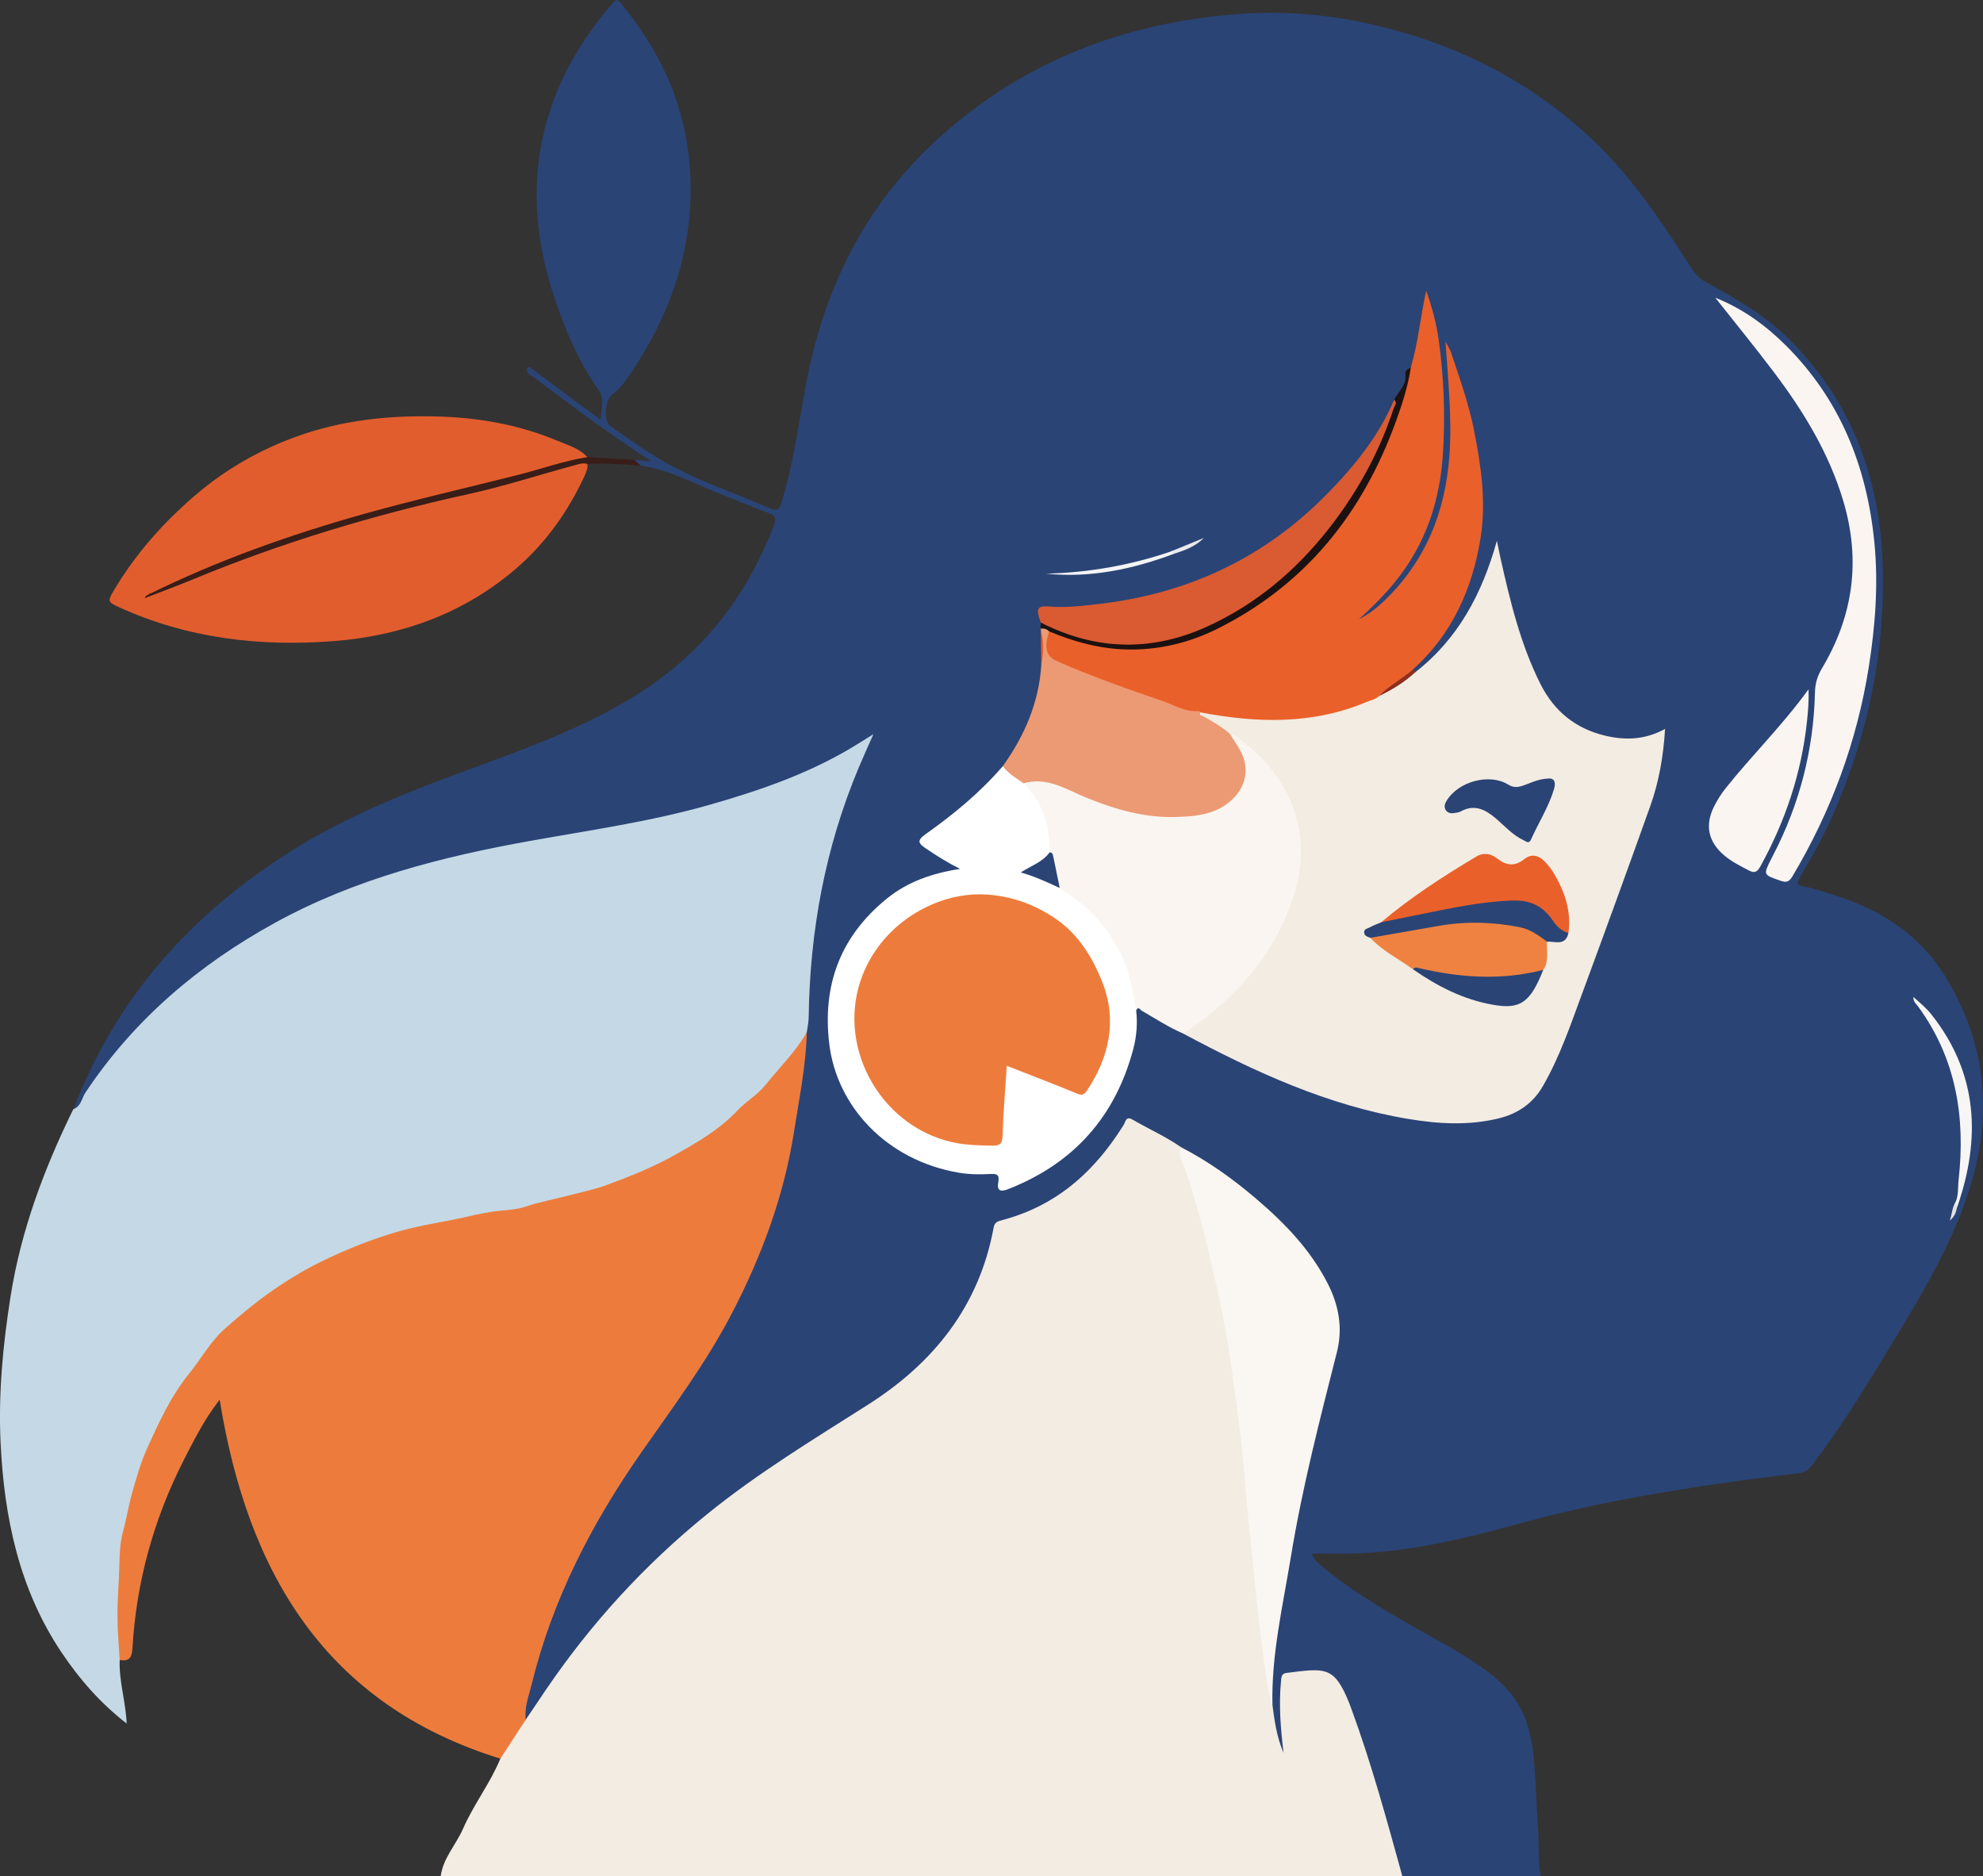 <?xml version="1.0" encoding="UTF-8"?>
<svg id="Layer_2" data-name="Layer 2" xmlns="http://www.w3.org/2000/svg" viewBox="0 0 571.88 541.1">
  <rect x="0" y="0" width="571.88" height="541.1" fill="#333333" stroke="none"/>
  <defs>
    <style>
      .cls-1 {
        fill: #8e2f1e;
      }

      .cls-2 {
        fill: #eae9eb;
      }

      .cls-3 {
        fill: #1c1111;
      }

      .cls-4 {
        fill: #faf5f0;
      }

      .cls-5 {
        fill: #f4f4f4;
      }

      .cls-6 {
        fill: #f3ece2;
      }

      .cls-7 {
        fill: #e25d2e;
      }

      .cls-8 {
        fill: #f7f6f4;
      }

      .cls-9 {
        fill: #ef8241;
      }

      .cls-10 {
        fill: #ea602a;
      }

      .cls-11 {
        fill: #391d18;
      }

      .cls-12 {
        fill: #e1e2e4;
      }

      .cls-13 {
        fill: #fff;
      }

      .cls-14 {
        fill: #2a4476;
      }

      .cls-15 {
        fill: #faf5f1;
      }

      .cls-16 {
        fill: #ed7c3c;
      }

      .cls-17 {
        fill: #ec9a74;
      }

      .cls-18 {
        fill: #faf6f1;
      }

      .cls-19 {
        fill: #c4d9e5;
      }

      .cls-20 {
        fill: #da5a32;
      }
    </style>
  </defs>
  <g id="Layer_1-2" data-name="Layer 1">
    <g id="Layer_1-2" data-name="Layer 1-2">
      <g>
        <path class="cls-14" d="M83.48,245.71c16.94-10.73,35.54-17.9,54.26-24.73,15.35-5.6,30.64-11.34,44.71-19.88,19.36-11.76,32.71-28.47,40.74-49.66.73-1.91.45-2.77-1.54-3.49-4.41-1.58-8.71-3.48-13.09-5.17-7.86-3.03-15.28-7.32-23.79-8.51-.63-.53-1.95-.29-1.81-1.66,1.36.13,2.72.25,4.98.46-12.37-7.98-23.44-16.3-34.5-24.63-.83-.36-1.49-.85-1.48-1.89.13-.44.34-.77.89-.59,6.67,4.96,13.34,9.91,20.36,15.12.2-3.27,1.22-6.07-.58-8.6-5.76-8.11-9.57-17.16-12.7-26.53-5.1-15.27-6.87-30.8-3.32-46.69,3.04-13.61,9.43-25.54,18.27-36.2,3.38-4.08,2.63-4.1,5.89.02,13.07,16.56,19.53,35.29,18.25,56.65-1.12,18.68-8.03,35.06-18.64,50.09-1.05,1.49-2.35,2.89-3.8,3.98-2.2,1.65-2.71,7.57-.43,9.15,4.95,3.44,9.85,7.01,15.06,10.01,9.76,5.64,20.51,9.12,30.78,13.63,2.13.93,2.77.34,3.42-1.77,3.46-11.38,4.97-23.15,7.2-34.78,5.38-28.15,17.78-52.28,39.36-71.35,24.14-21.33,52.61-32.04,84.26-34.57,12.22-.97,24.45-.23,36.55,2.3,25.32,5.3,47.78,16.1,66.73,34.11,11.43,10.86,19.97,23.87,28.42,36.99,1.03,1.59,2.2,2.83,3.9,3.76,8.51,4.68,16.97,9.44,23.98,16.38,18,17.81,26.24,39.92,27.12,64.8.89,24.99-4.12,49.03-14.08,71.97-2.78,6.42-6.2,12.5-9.74,18.52-.94,1.6-1.05,2.33,1.2,2.72,2.89.5,5.69,1.56,8.51,2.43,13.42,4.13,24.69,11.31,32.22,23.55,13.08,21.26,13.72,43.69,5.13,66.55-5.99,15.93-15.11,30.3-23.9,44.78-5.91,9.74-12.01,19.38-18.87,28.49-1.15,1.53-2.2,3.07-4.48,3.35-9.41,1.15-18.82,2.33-28.19,3.77-17.11,2.63-34.13,5.74-50.85,10.32-16.45,4.51-32.96,8.71-50.15,9.11-3.81.09-7.63.01-11.45.01.63,1.53,1.33,2.23,2.08,2.88,8.09,7.01,17.24,12.44,26.47,17.74,7.71,4.43,15.67,8.45,22.78,13.87,5.53,4.22,9.62,9.42,11.29,16.36.17.7,1.03,3.99,1.31,6.82.73,7.35.87,14.76,1.38,22.14.3,4.4-.16,8.85.76,13.21h-39.88c-1.13-.57-1.47-1.64-1.75-2.75-.97-3.78-2.13-7.51-3.13-11.28-3.09-11.62-6.72-23.07-10.81-34.37-3.39-9.36-6.39-11.06-15.22-9.61-2.23.36-2.98,1.29-3.23,3.54-.65,5.69.07,11.26.75,16.86.11.94.51,2.3-.94,2.51-1.14.17-1.38-1.05-1.64-1.9-1.26-4.04-1.91-8.19-2.33-12.39.16-3.81-.35-7.65.17-11.42,2.99-21.95,7.04-43.7,11.92-65.29,1.84-8.14,4.7-16.01,6.33-24.19,1.42-7.13.94-14.08-2.68-20.68-2.24-4.09-4.87-7.86-7.84-11.4-9.35-11.17-20.86-19.65-33.28-26.98-3.89-2.49-7.93-4.7-12.03-6.8-3.06-1.57-3.06-1.52-5.03,1.48-8.14,12.42-18.61,21.82-33.2,25.78-2.23.61-3.07,1.94-3.53,4.05-2.63,11.98-7.86,22.66-15.75,32.04-7.03,8.35-15.64,14.77-24.85,20.38-13.39,8.16-26.54,16.65-38.97,26.25-11.23,8.67-21.36,18.53-30.85,29.04-8.54,9.46-15.95,19.82-23,30.44-.56.84-1.07,1.81-2.32,1.72-1.11-.93-.58-2.11-.39-3.16,2.88-15.49,8.29-30.11,15.15-44.2,7.54-15.49,17.5-29.47,27.42-43.44,12.79-18.02,23.54-37.07,29.89-58.43,4.8-16.14,7.14-32.71,8.56-49.44.92-7.56.84-15.18,1.58-22.76,1.68-17.26,5.65-33.88,11.98-49.97,1.39-3.53,2.86-7.02,4.76-10.99-3.41,2.26-6.27,4.05-9.3,5.57-17.89,8.98-36.84,14.71-56.41,18.46-16.37,3.13-32.87,5.63-49.14,9.23-24.13,5.34-47.23,13.37-67.92,27.42-17.31,11.75-32.51,25.61-43.49,43.74-.61,1-1.12,2.34-2.77,1.77,12.2-32.04,33.81-56.1,62.34-74.17h-.04Z"/>
        <path class="cls-6" d="M404.44,541.1c-4.5-16.25-8.91-32.53-14.74-48.37-.18-.48-.34-.96-.53-1.43-4.36-10.91-6.87-10.28-18.19-8.86-1.52.19-1.45,1.38-1.56,2.54-.66,6.87-.08,13.68.75,20.51-1.92-4.42-2.61-9.12-3.21-13.85-1.98-15.79-3.79-31.59-5.33-47.43-2.01-20.65-3.71-41.36-7.51-61.81-3.26-17.5-7.56-34.72-13.45-51.53-4.44-3.12-9.41-5.29-14.07-8.01-1.94-1.13-2.03.75-2.55,1.56-4.8,7.63-10.5,14.4-17.94,19.59-5.26,3.67-11,6.25-17.16,7.87-1.3.34-2.11.6-2.4,2.19-4.21,22.69-17.33,39.01-36.3,51.06-15.79,10.03-31.79,19.73-46.38,31.57-17.95,14.56-33.4,31.42-46.41,50.56-1.96,2.88-3.89,5.78-5.84,8.67-3.53,3.03-5.57,7.04-7.32,11.24-2.93,7.09-7.7,13.19-10.77,20.21-2.02,4.63-5.75,8.44-6.44,13.71h277.35Z"/>
        <path class="cls-19" d="M232.68,297.64c.19-1.42.52-2.84.54-4.27.33-24.9,4.77-48.96,14.41-71.96,1.27-3.02,2.63-6,4.25-9.69-1.94,1.21-3.33,2.08-4.71,2.94-13.17,8.17-27.64,13.17-42.4,17.39-16.98,4.86-34.44,7.32-51.77,10.43-25.62,4.6-50.68,10.98-73.7,23.64-21.92,12.05-40.62,27.86-54.64,48.93-1.09,1.64-1.27,4.02-3.52,4.82-8.42,17.18-15.08,34.92-18.09,53.97-2.2,13.93-3.54,27.91-2.89,41.99,1.01,21.61,5.29,42.34,17.57,60.67,5.16,7.7,11.17,14.63,18.8,20.53-.27-6.37-2.25-12.23-2.01-18.32,1.32-2.1.71-4.39.64-6.62-.35-11.71-.43-23.35,2.17-34.93,2.57-11.46,6.54-22.38,12.53-32.33,6.12-10.17,13.15-19.69,22.91-26.99,5.75-4.31,11.41-8.69,17.83-11.84,5.48-2.68,10.92-5.39,16.74-7.45,6.59-2.33,13.26-4.08,20.05-5.35,7.4-1.39,14.85-2.6,22.22-4.14,9.66-2.03,19.26-4.25,28.59-7.74,8.19-3.06,15.77-7.16,23.39-11.3,1.73-.94,3.1-2.45,4.74-3.32,4.15-2.22,6.67-6.15,10.19-8.98,5.31-4.27,9.41-9.62,13.65-14.87,1.26-1.56,1.67-3.48,2.51-5.21h0Z"/>
        <path class="cls-16" d="M232.68,297.64c-3.21,5.69-7.92,10.21-11.94,15.26-2.24,2.81-5.58,4.69-8.06,7.34-5.19,5.51-11.65,9.25-18.08,12.84-6.22,3.48-12.92,6.19-19.63,8.65-3.61,1.33-7.51,2.11-11.26,3.1-4.01,1.06-8.14,1.78-12.11,3.13-2.15.73-4.6.97-6.88,1.15-3.45.28-6.84,1.03-10.11,1.78-6.63,1.53-13.38,2.39-19.96,4.31-7.32,2.14-14.34,4.93-21.16,8.2-5.06,2.43-9.92,5.31-14.58,8.54-4.98,3.44-9.65,7.32-14.12,11.29-4.08,3.62-6.86,8.7-10.35,13.02-5.19,6.43-8.59,13.88-11.96,21.3-1.9,4.18-3.17,8.7-4.43,13.18-1.01,3.6-1.56,7.3-2.56,10.87-.96,3.44-.98,6.89-1.08,10.38-.13,4.62-.55,9.23-.54,13.84,0,4.3.42,8.6.65,12.9,2.74.44,3.53-.66,3.69-3.5,1.1-18.89,6.02-36.76,14.53-53.65,2.45-4.86,4.92-9.69,7.93-14.22.77-1.15,1.61-2.25,2.68-3.73,8.06,50,30.53,87.92,80.95,103.54,2.44-3.75,4.88-7.5,7.32-11.24-.45-3.59.9-6.9,1.73-10.26,5.99-24.51,17.36-46.43,31.7-66.95,9.17-13.11,18.76-25.95,26.16-40.24,8.55-16.49,14.91-33.73,17.79-52.18,1.48-9.52,3.44-18.97,3.68-28.65h0Z"/>
        <path class="cls-7" d="M169.41,131.82c-2.4-2.56-5.72-3.48-8.77-4.76-11.03-4.62-22.6-6.63-34.53-6.96-13.99-.39-27.74,1.09-40.9,5.9-10.59,3.87-20.32,9.45-28.99,16.9-9.25,7.94-17.2,16.93-23.43,27.44-1.79,3.01-1.64,3.31,1.37,4.69,19.83,9.09,40.82,11.51,62.19,9.84,19.14-1.5,36.9-7.75,51.88-20.39,8.89-7.5,15.56-16.81,20.43-27.41.46-1.01.89-2.09.73-3.27-1.23-1.27-2.67-.72-4.02-.37-8.29,2.15-16.47,4.74-24.78,6.84-10.87,2.75-21.86,5.01-32.67,8.02-21.27,5.91-42.03,13.27-62.21,22.27-.72.32-1.47.61-2.68.85.02,0,.31-.73.3-.32,0,.16.09.24.25.17,4.08-1.59,8.11-3.32,12.16-5,24.08-10.06,48.85-17.92,74.32-23.51,11.76-2.58,23.26-6.13,34.88-9.26,1.52-.41,3.34-.15,4.47-1.66h0Z"/>
        <path class="cls-11" d="M169.41,131.82c-6.87,1.09-13.42,3.46-20.14,5.16-14.63,3.7-29.36,7.04-43.89,11.11-21.55,6.04-42.64,13.48-62.76,23.45-.36.18-.69.41-.91.96,4.57-1.77,9.17-3.45,13.69-5.33,25.82-10.7,52.46-18.71,79.72-24.69,10.37-2.27,20.46-5.58,30.7-8.34,1.19-.32,2.34-.74,3.58-.34,5.13-.33,10.25.09,15.36.48-.6-.55-1.21-1.11-1.81-1.66-4.51-.26-9.02-.53-13.53-.79h-.01Z"/>
        <path class="cls-6" d="M341.26,298.08c20.58,11.02,41.68,20.74,64.9,24.6,8.65,1.44,17.42,1.97,26.12-.18,5.52-1.37,9.82-4.33,12.71-9.35,4.84-8.41,7.94-17.57,11.28-26.61,6.65-18,13.21-36.03,19.66-54.1,2.52-7.06,3.79-14.42,4.26-22.24-5.69,3.15-11.5,3.36-17.41,1.92-8.42-2.05-14.56-7-18.5-14.82-5.81-11.54-8.77-23.98-11.58-36.47-.31-1.4-.58-2.81-1.01-4.89-4.25,15.29-11.2,28.29-23.47,37.86-2.98.68-4.91,3.19-7.56,4.47-1.27.62-2.47,1.4-3.79,1.96-9.03,3.75-18.16,6.57-28.17,6.27-7.36-.22-14.67-.47-21.93-1.65-2.36.8-1,1.73.01,2.42,2.54,1.72,5.27,3.13,7.69,5.03,11.92,7.51,19.18,17.92,19.69,32.43.38,10.84-3.57,20.32-9.44,29.1s-13.14,16.22-21.82,22.24c-.72.5-1.71.83-1.63,2.01h0Z"/>
        <path class="cls-10" d="M346.15,205.43c16.28,3.11,32.39,3.57,48.06-3.03,1.2-.5,2.53-.73,3.51-1.68,2.31-2.03,5.18-3.23,7.51-5.22.84-.72,1.93-1.21,2.24-2.42,11.23-10.11,17.1-23.1,19.49-37.78,1.71-10.5.17-20.91-1.87-31.23-1.52-7.68-4.16-15.03-6.63-22.43-.31-.94-.9-1.8-1.58-3.12.73,11.29,1.9,22,1.12,32.83-1.19,16.48-7.01,30.72-19.05,42.15-2.12,2.01-4.44,3.76-7.07,5.08,3.78-3.41,7.37-6.97,10.57-10.93,8.77-10.83,12.88-23.36,13.71-37.16.65-10.92.25-21.8-1.28-32.62-.64-4.5-1.78-8.93-3.58-14.06-1.71,7.95-2.37,15.21-4.44,22.17-1.7,3.06-2.15,6.55-3.16,9.82-4.83,15.56-12.34,29.49-23.05,41.75-9.55,10.94-20.83,19.34-34.2,24.88-6.59,2.73-13.56,4.1-20.6,4.12-6.63.02-13.14-1.52-19.43-3.82-1.29-.47-2.56-1.4-4.1-.86-2.33,3.01-1.47,8.26,2.61,9.89,9.3,3.72,18.57,7.5,28.15,10.45,1.37.42,2.81.77,3.99,1.56,2.81,1.89,5.84,2.25,9.06,1.65h.02Z"/>
        <path class="cls-4" d="M341.26,298.08c14.67-9.77,26.11-22.31,31.72-39.36,6.18-18.76-1.17-35.71-16.61-46.38-.52-.36-1-.71-1.66-.66-.26,1.71.93,2.88,1.64,4.18,4.24,7.72,1.13,14.26-6.75,17.05-8,2.83-16.04,2-24.11.16-7.12-1.62-13.71-4.59-20.33-7.52-3.3-1.46-6.53-1.28-9.78.02-.65.71-.27,1.4.19,1.91,4.38,4.88,5.99,10.78,6.44,17.15.03.41.16.8.3,1.19,1.52,3.31,1.3,7.09,2.72,10.43.61,1.15,1.75,1.7,2.75,2.38,10.85,7.37,17.23,17.47,18.59,30.67.09.85-.04,1.96,1.3,2.07.61-1.31,1.16-.15,1.61.11,3.96,2.27,7.78,4.8,12,6.6h-.02Z"/>
        <path class="cls-13" d="M302.69,245.81c.14-7.65-1.99-14.43-7.47-19.93-1.42-2.38-3.61-3.8-6.03-4.92-6.54,7.59-14.21,13.9-22.33,19.65-2.72,1.92-1.76,2.77.2,4.1,3.03,2.05,6.11,4,9.81,5.87-8.01,1.22-15.15,3.71-21.14,8.58-13.31,10.82-18.66,24.84-16.56,42.01,2.18,17.78,16.37,33.45,37.38,37.02,2.9.49,5.92.53,8.86.37,1.93-.1,2.9.04,2.5,2.27-.46,2.57.56,2.98,2.85,2.08,18.84-7.36,30.91-20.86,36.09-40.48.93-3.53,1.24-7.3.81-11.03-.87-4.68-1.41-9.38-3.32-13.88-3.68-8.66-9.32-15.46-17.29-20.34-.51-.31-.95-.72-1.43-1.08-2.77-3.09-6.7-3.61-10.06-4.8-.69.12-.21-.58-.33-.18-.04.12.07.17.29.1,2.98-1,6.02-1.91,7.17-5.39v-.02Z"/>
        <path class="cls-18" d="M340.66,330.87c-1.13,2.52.58,4.57,1.29,6.68,4.06,12.14,6.98,24.58,9.7,37.06,2.8,12.87,4.4,25.94,6.05,38.99,1.15,9.12,1.59,18.32,2.62,27.45,1.02,9.03,1.73,18.09,2.83,27.11.92,7.5,1.78,15,3.27,22.41.07.37.36.7.54,1.05-.33-14.45,2.99-28.41,5.3-42.54,3.27-20.01,8.33-39.58,13.3-59.18,1.72-6.79.59-13.4-2.62-19.69-4.99-9.79-12.42-17.47-20.62-24.47-6.69-5.72-13.82-10.83-21.66-14.88h0Z"/>
        <path class="cls-17" d="M289.18,220.95c1.62,2.12,3.85,3.5,6.03,4.92,6.95-1.99,12.53,1.95,18.47,4.33,8.1,3.25,16.47,5.63,25.2,5.41,6.03-.15,12.26-.68,16.97-5.54,3.53-3.65,4.41-8.59,2.04-13.22-.92-1.8-2.11-3.46-3.18-5.19-2.28-2.09-5-3.52-7.62-5.09-.4-.24-1.39-.15-.94-1.15-.16-.13-.32-.38-.46-.37-3.8.36-6.92-1.69-10.31-2.85-10.31-3.55-20.61-7.13-30.59-11.55-3.1-1.37-3.77-3.73-2.24-8.58-.47-1.34-1.35-1.4-2.45-.8.03.23.06.46.1.69.47,3.26.27,6.52.11,9.79-.7,10.89-4.85,20.45-11.11,29.2h-.02Z"/>
        <path class="cls-15" d="M494.69,85.87c5.64,7.15,11.41,14.2,16.89,21.46,8.56,11.33,15.89,23.33,20.01,37.16,5.09,17.08,2.9,33.09-6.15,48.24-1.3,2.18-1.96,4.33-2.02,6.91-.38,16.58-4.42,32.24-12.05,46.95-.19.36-.38.73-.56,1.1-2.35,4.67-2.32,4.56,2.68,6.3,1.73.6,2.51.28,3.42-1.24,11.16-18.77,18.63-38.82,22.05-60.5,1.88-11.95,2.77-23.9,1.59-35.88-2.14-21.77-9.86-41.18-25.59-56.81-5.83-5.79-12.39-10.56-20.27-13.69h0Z"/>
        <path class="cls-20" d="M402.05,115.29c-4.43,10.5-11.48,19.15-19.33,27.15-17.88,18.23-39.62,28.52-64.83,31.61-5.19.63-10.38,1.29-15.57.84-2.99-.26-3.43.72-2.66,3.19.15.49.32.97.48,1.46,3.07,2.99,7.15,3.73,11,4.88,17.17,5.15,32.84.89,47.42-8.39,21.65-13.79,35.74-33.59,44.05-57.77.35-1.02,1.27-2.31-.57-2.97h.01Z"/>
        <path class="cls-15" d="M521.57,198.78c-7.63,10.53-16.37,19.05-23.94,28.57-1.27,1.59-2.37,3.37-3.29,5.19-2.76,5.49-1.7,10.3,3.04,14.25,2.14,1.78,4.61,3,7.06,4.27,1.62.84,2.37.36,3.24-1.22,7.21-13.06,11.86-26.92,13.44-41.83.29-2.77.57-5.5.45-9.22h0Z"/>
        <path class="cls-3" d="M402.05,115.29c1.08.87.13,1.72-.12,2.48-4.21,12.82-10.59,24.39-18.95,34.98-9.38,11.88-20.6,21.31-34.28,27.68-16.31,7.6-32.52,7.26-48.56-.9-.02.58-.03,1.16-.05,1.74.93-.1,1.78.09,2.45.8,7.11,2.99,14.51,5.01,22.19,5.22,9.2.25,18.06-1.83,26.33-5.95,25.49-12.72,41.97-33.37,51.56-59.96,1.81-5.01,3.46-10.1,4.25-15.41-.75.36-1.71.99-1.59,1.67.58,3.32-1.97,5.18-3.23,7.64h0Z"/>
        <path class="cls-8" d="M564.42,348.14c6.88-19.75,6.07-38.47-7.35-55.51-1.47-1.87-3.27-3.38-5.27-5.12-.06,1.37.84,2.02,1.37,2.74,10.97,15.02,13.7,31.99,11.67,50.06-.25,2.19.07,4.5-.99,6.57-.05.53-.6,1.28.57,1.26Z"/>
        <path class="cls-5" d="M337.51,159.09c-11.62,3.95-23.57,6.03-35.83,6.35,12.87,1.31,25.11-1.31,37.06-5.8,0-1.12-.61-.84-1.23-.55Z"/>
        <path class="cls-1" d="M407.48,193.08c-3.12,2.72-6.89,4.6-9.76,7.64,3.81-1.83,7.39-4.01,10.5-6.92-.25-.24-.5-.48-.74-.72Z"/>
        <path class="cls-2" d="M337.51,159.09c.41.18.82.36,1.23.55,3.06-.96,6.04-2.09,8.45-4.51-3.23,1.32-6.45,2.64-9.68,3.96h0Z"/>
        <path class="cls-10" d="M300.3,191.75c.67-3.27.88-6.54-.11-9.79.04,3.26.07,6.53.11,9.79Z"/>
        <path class="cls-12" d="M564.42,348.14c-.19-.42-.38-.84-.57-1.26-.88,1.38-.84,2.98-1.55,5.13,1.62-1.39,1.82-2.65,2.11-3.88h.01Z"/>
        <path class="cls-9" d="M445.06,279.69c1.79-2.52.83-5.42,1.1-8.14-.21-2-1.92-2.54-3.31-3.22-6.82-3.35-14.17-3.46-21.49-3.02-7.83.46-15.48,2.32-23.16,3.83-1.08.21-2.25.3-3,1.31,3.53,3.84,8.22,6.09,12.35,9.11,8.83,2.87,17.93,3.15,27.09,2.87,3.67-.11,7.33-.38,10.43-2.74h-.01Z"/>
        <path class="cls-10" d="M452.32,269.07c.9-6.28-1.06-11.88-4.16-17.17-.72-1.23-1.63-2.37-2.61-3.4-1.76-1.85-3.85-2.43-6-.72-2.69,2.13-5.13,1.88-7.74-.19-1.8-1.43-3.96-1.83-6.03-.59-9.56,5.71-18.9,11.74-27.44,18.95,1.45,1.12,2.96.32,4.4.04,8.72-1.66,17.32-3.94,26.17-4.92,3.57-.39,7.14-.4,10.7-.22,3.62.17,5.74,2.79,7.77,5.43,1.25,1.62,2.39,3.48,4.94,2.77v.02Z"/>
        <path class="cls-14" d="M446.55,224.5c-3.35.19-5.4,1.46-7.62,2.15-1.49.46-2.63.44-3.99-.4-5.39-3.32-14.3-.93-17.71,4.6-.52.85-.84,1.71-.39,2.59.47.91,1.39,1.18,2.37,1.05.7-.09,1.45-.17,2.05-.49,3.85-2.12,6.95-.66,9.96,1.88,2.65,2.22,4.94,4.92,8.16,6.41.8.37,1.54,1.18,2.16-.21,2.17-4.85,5.07-9.36,6.62-14.5.74-2.44-.3-3.22-1.61-3.08Z"/>
        <path class="cls-14" d="M452.32,269.07c-1.9-.58-3.27-1.77-4.39-3.44-2.73-4.08-6.25-6.08-11.51-5.94-9.33.26-18.32,2.29-27.38,4.1-3.57.71-7.14,1.45-10.7,2.18-1.12.48-2.28.88-3.34,1.48-.63.35-1.74.41-1.58,1.57.14.99,1.05,1.13,1.78,1.43,6.6-1.15,13.21-2.31,19.81-3.46,7.84-1.36,15.66-1.13,23.43.43,2.93.59,5.34,2.39,7.72,4.14,2.32-.15,5.29,1.35,6.15-2.47v-.02Z"/>
        <path class="cls-14" d="M445.06,279.69c-12.14,3.13-24.21,2.26-36.25-.6-.47-.11-1.02-.18-1.26.47,6.99,4.85,14.35,8.64,22.88,10.17,7.92,1.42,10.84-.45,14.63-10.04Z"/>
        <path class="cls-14" d="M302.69,245.81c-2.04,2.85-5.37,3.85-8.32,5.79,4.04,1.11,7.64,2.81,11.25,4.48-.63-3.03-1.27-6.06-1.87-9.09-.13-.65-.27-1.19-1.06-1.18h0Z"/>
        <path class="cls-16" d="M290.35,307.36c6.99,2.74,13.65,5.28,20.24,8,1.44.6,2.05.39,2.89-.86,6.45-9.65,8.7-20.3,4.5-31.07-2.81-7.2-7-14.16-13.9-18.74-6.19-4.11-12.85-6.44-20.3-6.76-14.08-.6-30.1,8.72-35.56,24.74-6.95,20.42,6.73,43.39,28.1,47.04,3.25.56,6.49.6,9.76.67,2.11.05,2.99-.41,3.06-2.85.19-6.58.76-13.14,1.21-20.17h0Z"/>
      </g>
    </g>
  </g>
</svg>